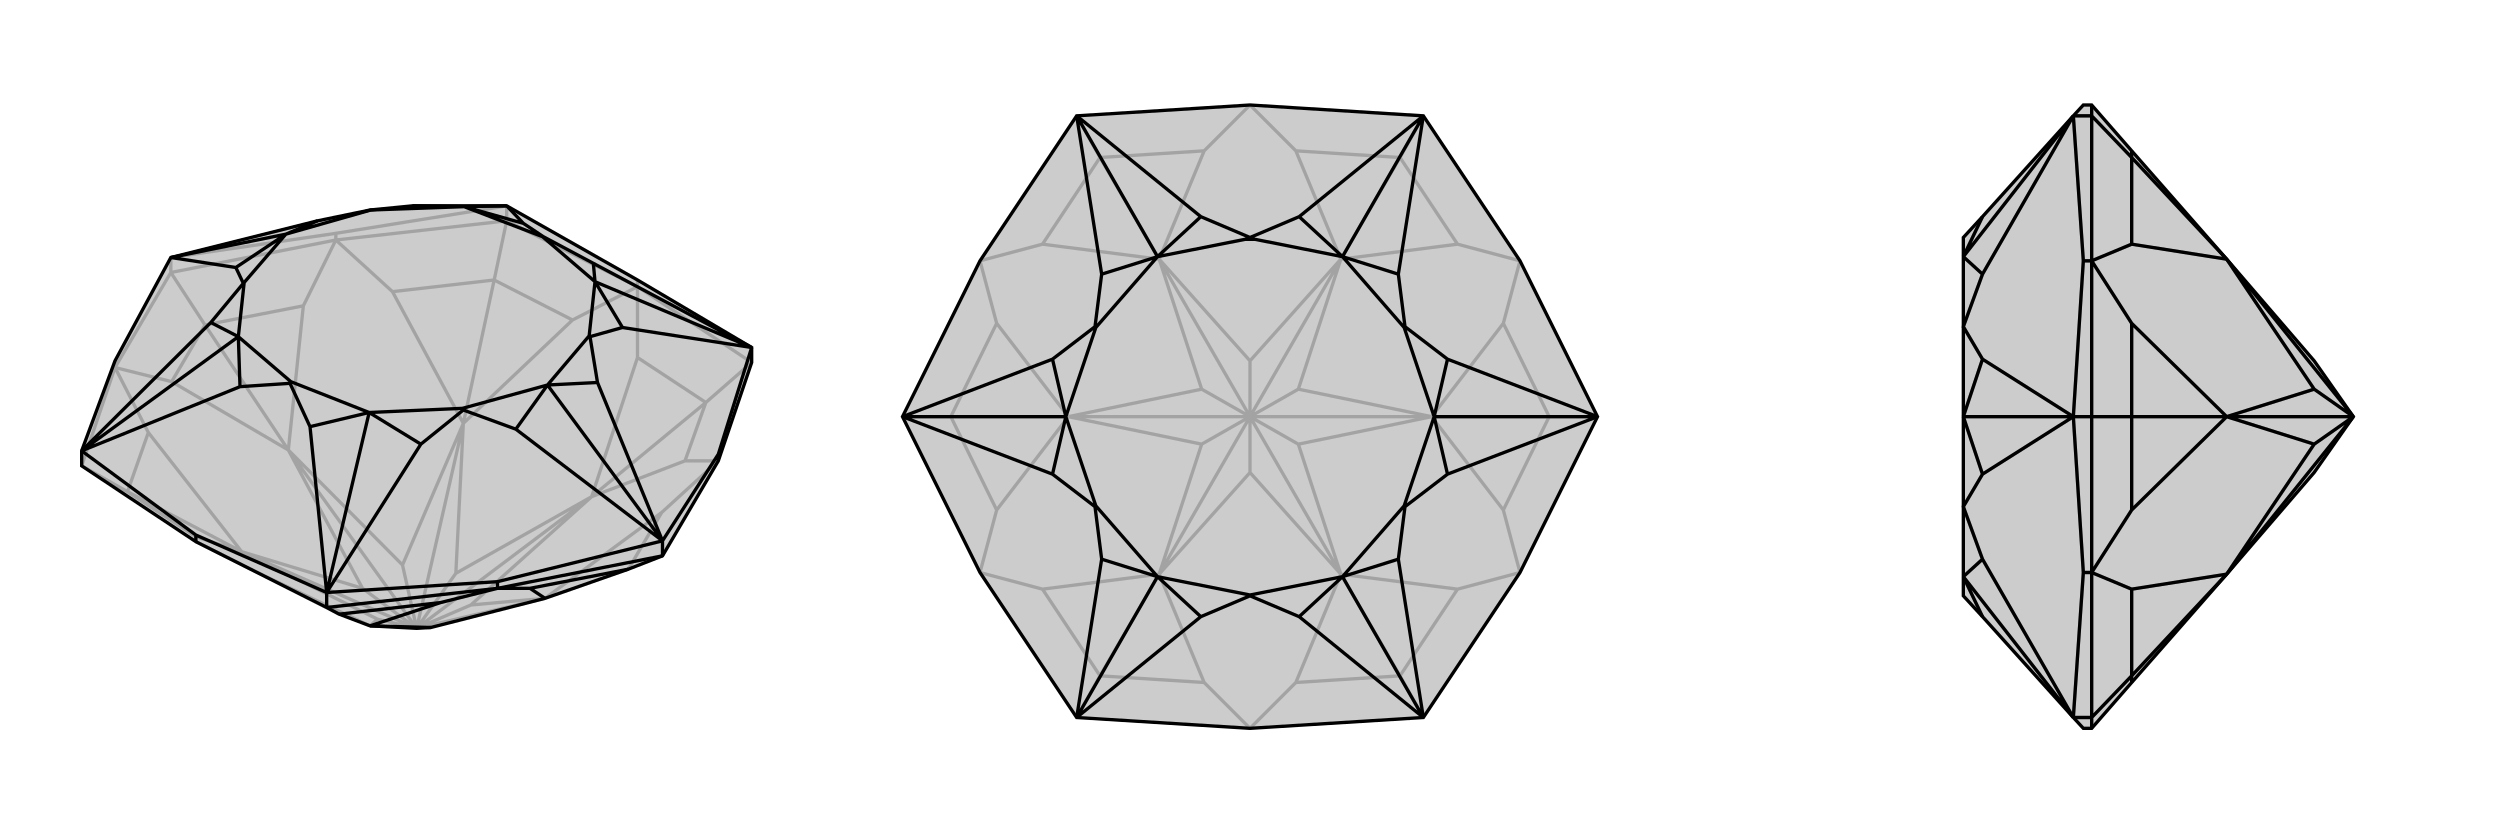 <svg xmlns="http://www.w3.org/2000/svg" viewBox="0 0 3000 1000">
    <g stroke="currentColor" stroke-width="4" fill="none" transform="translate(0 -11)">
        <path fill="currentColor" stroke="none" fill-opacity=".2" d="M444,263L495,258L608,258L765,347L902,428L902,446L862,564L795,678L754,694L654,729L517,764L500,765L444,762L407,748L392,740L235,661L98,570L98,552L138,444L205,320L381,276z" />
<path stroke-opacity=".2" d="M765,347L765,355M205,320L403,291M608,258L403,291M608,258L608,276M403,291L403,299M205,320L205,338M138,444L138,452M902,446L765,355M608,276L765,355M608,276L403,299M608,276L593,347M205,338L403,299M205,338L138,452M205,338L246,401M98,570L138,452M98,570L153,601M902,446L847,494M765,355L765,440M765,355L687,395M403,299L471,361M403,299L364,378M138,452L206,469M138,452L178,530M235,661L235,655M235,661L313,700M862,564L794,626M862,564L822,564M765,440L847,494M765,440L710,607M593,347L687,395M687,395L556,519M593,347L471,361M471,361L556,519M593,347L556,519M246,401L364,378M364,378L346,551M246,401L206,469M206,469L346,551M246,401L346,551M178,530L153,601M178,530L290,673M153,601L235,655M235,655L290,673M153,601L290,673M407,748L313,700M313,700L444,762M754,694L794,626M794,626L654,729M847,494L822,564M822,564L710,607M847,494L710,607M710,607L547,699M556,519L547,699M547,699L500,765M556,519L483,689M556,519L500,765M346,551L483,689M500,765L483,689M346,551L435,717M500,765L346,551M290,673L435,717M500,765L435,717M290,673L453,754M500,765L290,673M444,762L453,754M500,765L453,754M654,729L565,737M500,765L654,729M710,607L565,737M710,607L500,765M500,765L565,737" />
<path d="M444,263L495,258L608,258L765,347L902,428L902,446L862,564L795,678L754,694L654,729L517,764L500,765L444,762L407,748L392,740L235,661L98,570L98,552L138,444L205,320L381,276z" />
<path d="M372,523L392,722M288,475L98,552M253,398L98,552M286,415L98,552M283,332L205,320M343,292L205,320M628,279L608,258M557,259L608,258M712,327L902,428M747,404L902,428M714,349L902,428M717,470L795,660M619,526L795,660M657,473L795,660M505,544L392,722M443,506L392,722M372,523L348,471M372,523L443,506M349,469L443,506M288,475L348,471M288,475L286,415M349,469L286,415M348,471L349,469M253,398L292,351M253,398L286,415M286,415L293,350M283,332L292,351M283,332L343,292M293,350L343,292M292,351L293,350M381,276L343,292M343,292L445,263M495,258L557,259M557,259L445,263M444,263L445,263M628,279L652,295M557,259L628,279M557,259L651,295M712,327L652,295M712,327L714,349M651,295L714,349M652,295L651,295M747,404L708,415M747,404L714,349M714,349L707,414M717,470L708,415M717,470L657,473M657,473L707,414M708,415L707,414M619,526L556,503M657,473L619,526M657,473L555,501M505,544L556,503M505,544L443,506M443,506L555,501M556,503L555,501M392,722L235,653M98,552L235,653M235,653L235,661M795,660L597,709M392,722L597,709M392,722L392,740M597,709L597,717M902,428L862,556M795,660L862,556M795,660L795,678M862,556L862,564M392,740L597,717M795,678L597,717M597,717L529,734M597,717L636,717M407,748L529,734M529,734L444,762M754,694L636,717M636,717L654,729M444,762L517,764" />
    </g>
    <g stroke="currentColor" stroke-width="4" fill="none" transform="translate(1000 0)">
        <path fill="currentColor" stroke="none" fill-opacity=".2" d="M500,874L292,861L176,687L83,500L176,313L292,139L500,126L708,139L824,313L917,500L824,687L708,861z" />
<path stroke-opacity=".2" d="M292,139L320,189M83,500L141,500M292,861L320,811M708,861L680,811M917,500L859,500M708,139L680,189M500,126L555,181M500,126L445,181M176,313L251,293M176,313L196,388M176,687L196,612M176,687L251,707M500,874L445,819M500,874L555,819M824,687L749,707M824,687L804,612M824,313L804,388M824,313L749,293M555,181L680,189M555,181L609,311M320,189L445,181M445,181L391,311M320,189L251,293M251,293L391,311M320,189L391,311M141,500L196,388M196,388L282,500M141,500L196,612M196,612L282,500M141,500L282,500M251,707L320,811M251,707L391,689M320,811L445,819M445,819L391,689M320,811L391,689M680,811L555,819M555,819L609,689M680,811L749,707M749,707L609,689M680,811L609,689M859,500L804,612M804,612L718,500M859,500L804,388M804,388L718,500M859,500L718,500M680,189L749,293M749,293L609,311M680,189L609,311M609,311L500,433M391,311L500,433M500,433L500,500M391,311L442,467M391,311L500,500M282,500L442,467M500,500L442,467M282,500L442,533M500,500L282,500M391,689L442,533M500,500L442,533M391,689L500,567M500,500L391,689M609,689L500,567M500,500L500,567M609,689L558,533M500,500L609,689M718,500L558,533M500,500L558,533M718,500L558,467M500,500L718,500M609,311L558,467M609,311L500,500M500,500L558,467" />
<path d="M500,874L292,861L176,687L83,500L176,313L292,139L500,126L708,139L824,313L917,500L824,687L708,861z" />
<path d="M559,740L708,861M441,740L292,861M322,671L292,861M389,692L292,861M263,569L83,500M263,431L83,500M279,500L83,500M322,329L292,139M441,260L292,139M389,308L292,139M559,260L708,139M678,329L708,139M611,308L708,139M737,431L917,500M737,569L917,500M721,500L917,500M678,671L708,861M611,692L708,861M559,740L500,715M559,740L611,692M500,714L611,692M441,740L500,715M441,740L389,692M500,714L389,692M500,715L500,714M322,671L314,608M322,671L389,692M389,692L315,607M263,569L314,608M263,569L279,500M315,607L279,500M314,608L315,607M263,431L314,392M263,431L279,500M279,500L315,393M322,329L314,392M322,329L389,308M389,308L315,393M314,392L315,393M441,260L500,285M389,308L441,260M389,308L500,286M559,260L500,285M559,260L611,308M500,286L611,308M500,285L500,286M678,329L686,392M678,329L611,308M611,308L685,393M737,431L686,392M737,431L721,500M721,500L685,393M686,392L685,393M737,569L686,608M721,500L737,569M721,500L685,607M678,671L686,608M678,671L611,692M611,692L685,607M686,608L685,607" />
    </g>
    <g stroke="currentColor" stroke-width="4" fill="none" transform="translate(2000 0)">
        <path fill="currentColor" stroke="none" fill-opacity=".2" d="M356,715L356,714L356,692L356,607L356,500L356,393L356,308L356,286L356,285L379,260L488,139L500,126L510,126L558,181L672,311L777,433L824,500L777,567L672,689L558,819L510,874L500,874L488,861L379,740z" />
<path stroke-opacity=".2" d="M379,671L488,861M356,692L488,861M379,569L488,500M379,431L488,500M356,500L488,500M379,329L488,139M356,308L488,139M379,740L356,692M379,671L356,608M379,671L356,692M379,569L356,608M379,569L356,500M356,608L356,607M379,431L356,392M379,431L356,500M379,329L356,392M379,329L356,308M356,392L356,393M356,308L379,260M488,500L500,313M488,139L500,313M488,139L510,139M500,313L510,313M488,861L500,687M488,861L510,861M488,500L500,687M488,500L510,500M500,687L510,687M510,139L510,126M510,139L510,313M510,139L558,189M510,500L510,313M510,500L510,687M510,500L558,500M510,861L510,687M510,861L510,874M510,861L558,811M510,313L558,293M510,313L558,388M510,687L558,612M510,687L558,707M558,189L558,181M558,189L558,293M558,293L672,311M558,189L672,311M558,500L558,388M558,388L672,500M558,500L558,612M558,612L672,500M558,500L672,500M558,707L558,811M558,707L672,689M558,811L558,819M558,811L672,689M672,311L777,467M672,311L824,500M672,500L777,467M824,500L777,467M672,500L777,533M824,500L672,500M672,689L777,533M824,500L777,533M824,500L672,689" />
<path d="M356,715L356,714L356,692L356,607L356,500L356,393L356,308L356,286L356,285L379,260L488,139L500,126L510,126L558,181L672,311L777,433L824,500L777,567L672,689L558,819L510,874L500,874L488,861L379,740z" />
<path d="M379,329L488,139M356,308L488,139M379,431L488,500M379,569L488,500M356,500L488,500M379,671L488,861M356,692L488,861M379,740L356,692M379,260L356,308M379,329L356,392M379,329L356,308M379,431L356,392M379,431L356,500M356,392L356,393M379,569L356,608M356,500L379,569M379,671L356,608M379,671L356,692M356,608L356,607M488,500L500,687M488,861L500,687M488,861L510,861M500,687L510,687M488,139L500,313M488,500L500,313M488,500L510,500M500,313L510,313M488,139L510,139M510,139L510,126M510,861L510,874M510,861L510,687M510,861L558,811M510,500L510,687M510,500L510,313M510,500L558,500M510,139L510,313M510,139L558,189M510,687L558,707M510,687L558,612M510,313L558,388M510,313L558,293M558,181L558,189M558,811L558,819M558,811L558,707M558,707L672,689M558,811L672,689M558,500L558,612M558,612L672,500M558,500L558,388M558,388L672,500M558,500L672,500M558,189L558,293M558,293L672,311M558,189L672,311M672,689L777,533M824,500L672,689M672,500L777,533M824,500L777,533M672,500L777,467M824,500L672,500M672,311L777,467M672,311L824,500M824,500L777,467" />
    </g>
</svg>
